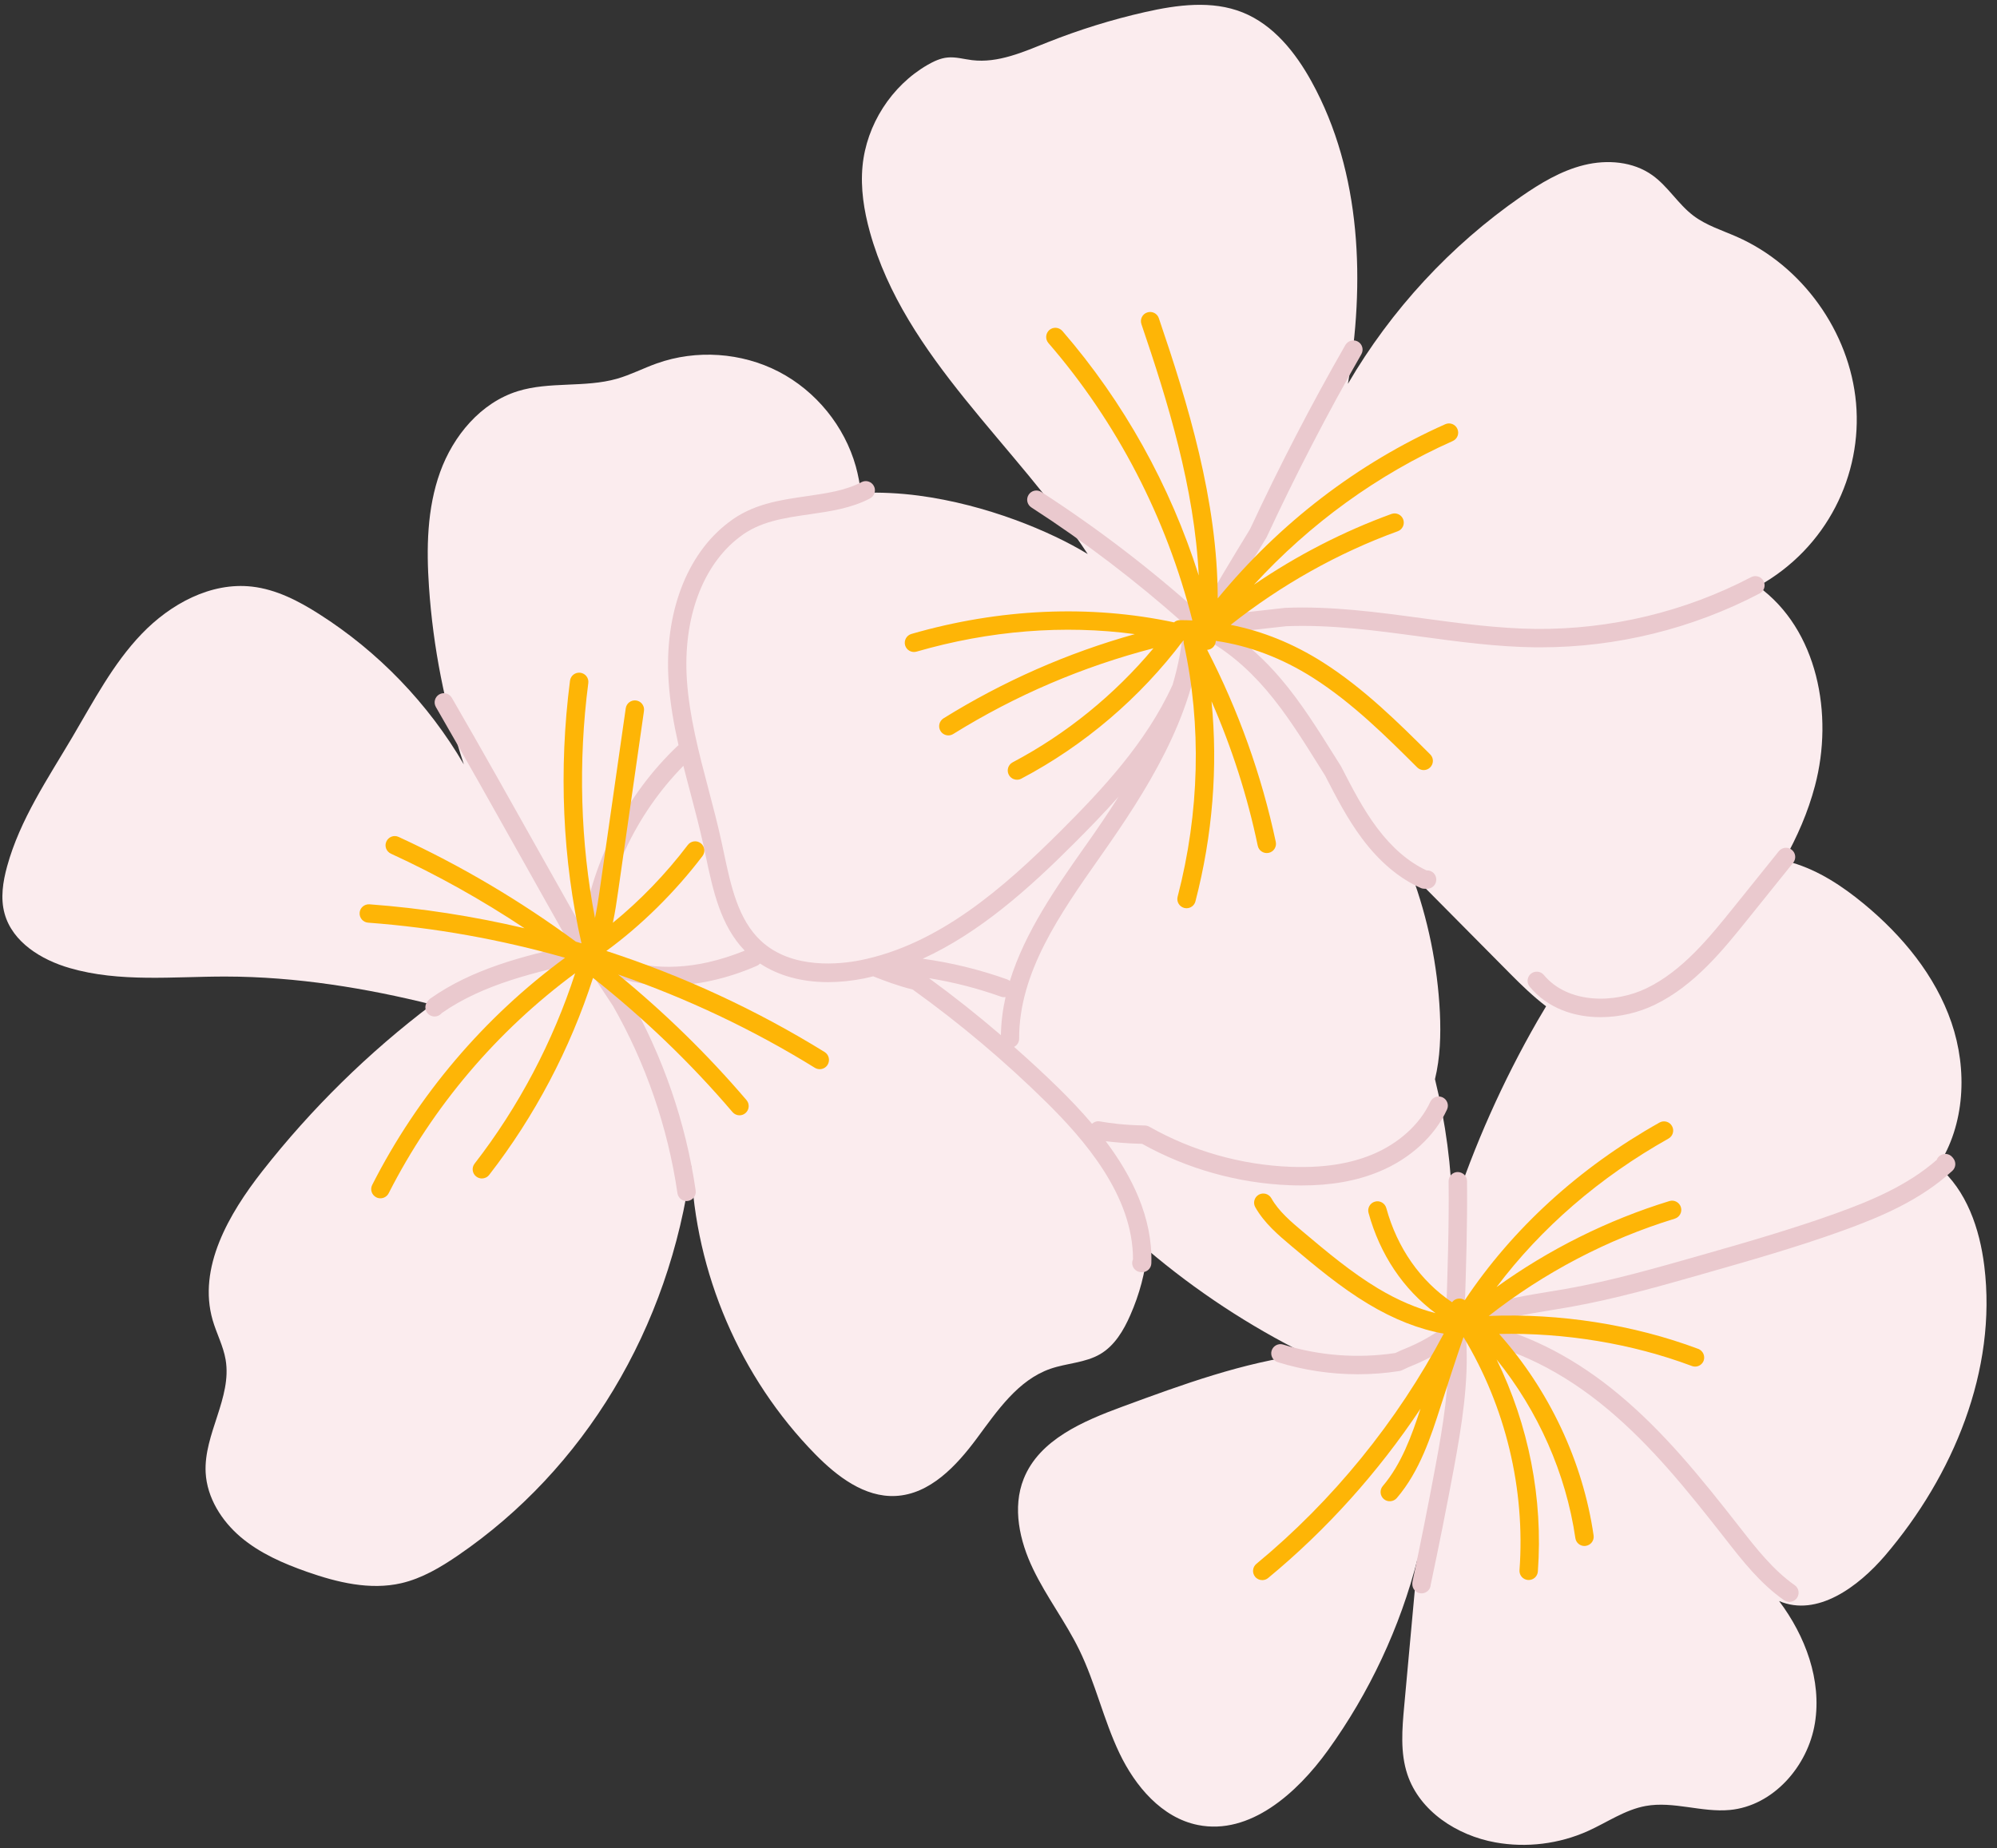 <?xml version="1.0" encoding="UTF-8"?><svg xmlns="http://www.w3.org/2000/svg" xmlns:xlink="http://www.w3.org/1999/xlink" height="301.1" preserveAspectRatio="xMidYMid meet" version="1.0" viewBox="-0.4 -0.8 325.3 301.1" width="325.3" zoomAndPan="magnify"><rect x="-0.4" y="-0.8" width="325.3" height="301.1" fill="#333333" stroke="none"/><g id="change1_1"><path d="M322.83,205.47c-0.75-6.07-2.87-12.32-7.55-16.26c4.43-6.79,4.83-15.73,2.2-23.41 c-2.63-7.67-8.01-14.17-14.27-19.34c-3.48-2.87-7.33-5.42-11.66-6.7c-0.45-0.13-0.91-0.24-1.36-0.35c2.16-3.85,3.93-7.89,5.06-12.18 c3.07-11.58,0.44-25.49-9.28-32.5c11.3-6.26,17-18.24,15.97-29.86c-1.04-11.62-8.77-22.4-19.44-27.1c-2.41-1.06-4.98-1.85-7.07-3.44 c-2.49-1.89-4.12-4.76-6.67-6.58c-3.14-2.25-7.36-2.58-11.11-1.66c-3.75,0.92-7.13,2.96-10.3,5.16 c-11.46,7.95-21.15,18.44-28.18,30.49c2.78-16.28,2.29-34.33-5.92-49.24c-2.61-4.74-6.2-9.25-11.22-11.27 c-5-2.01-10.66-1.25-15.92-0.06c-5.39,1.22-10.69,2.87-15.83,4.91c-3.97,1.58-8.09,3.44-12.34,2.92c-1.33-0.16-2.65-0.56-3.99-0.43 c-1.17,0.11-2.26,0.63-3.27,1.21c-5.87,3.4-9.94,9.74-10.58,16.49c-0.34,3.6,0.23,7.24,1.2,10.73 c5.69,20.48,23.85,34.67,35.48,52.47c-6-3.67-16.48-8.06-27.54-9.52c-3.11-0.41-6.26-0.56-9.41-0.45c-0.16-1.45-0.43-2.88-0.82-4.3 c-1.84-6.57-6.5-12.3-12.56-15.44s-13.43-3.64-19.86-1.35c-2.19,0.78-4.26,1.86-6.49,2.5c-5.24,1.49-10.97,0.41-16.17,2.03 c-6.02,1.88-10.5,7.25-12.64,13.19c-2.14,5.94-2.24,12.41-1.81,18.71c0.67,9.83,2.59,19.57,5.68,28.91 c-5.77-9.89-13.93-18.37-23.59-24.51c-3.34-2.13-6.97-4.01-10.91-4.46c-6.72-0.77-13.31,2.83-17.99,7.71 c-4.68,4.88-7.84,10.98-11.28,16.8c-4.01,6.79-8.54,13.45-10.63,21.06c-0.69,2.51-1.11,5.2-0.41,7.71 c1.28,4.64,5.96,7.52,10.58,8.86c8.18,2.38,16.9,1.38,25.42,1.39c11.53,0.01,23.05,1.92,33.62,4.56 c-10.34,7.81-19.65,16.96-27.64,27.15c-5.47,6.98-10.55,15.75-8.09,24.27c0.63,2.17,1.73,4.21,2.11,6.43 c1.07,6.2-3.58,12.14-3.25,18.42c0.22,4.09,2.59,7.85,5.71,10.5c3.13,2.65,6.96,4.31,10.83,5.67c4.91,1.72,10.22,3.01,15.3,1.85 c3.39-0.78,6.45-2.6,9.32-4.57c20.36-13.94,34.4-36.77,37.93-63.48c0.63,17.44,7.98,34.56,20.2,47.02 c3.55,3.62,8.03,7.06,13.09,6.81c5.59-0.27,9.9-4.88,13.23-9.37s6.7-9.51,11.99-11.35c2.68-0.93,5.68-0.96,8.13-2.4 c2.34-1.38,3.8-3.85,4.89-6.34c1.49-3.38,2.47-7,2.78-10.67c7.9,6.71,16.62,12.45,25.9,17.05c-10.31,1.3-20.17,4.92-29.92,8.51 c-6.44,2.37-13.57,5.39-16.12,11.76c-1.88,4.71-0.68,10.13,1.52,14.7c2.19,4.57,5.32,8.65,7.54,13.21 c2.63,5.4,3.94,11.36,6.52,16.78c2.58,5.42,6.91,10.55,12.8,11.73c8.44,1.69,16.12-5.17,21.16-12.15 c6.78-9.4,11.78-20.08,14.64-31.31c-0.73,8.02-1.46,16.04-2.2,24.06c-0.34,3.74-0.67,7.61,0.52,11.17c2.01,6,8.08,9.93,14.31,11.06 c5.07,0.92,10.42,0.26,15.12-1.86c3.12-1.41,6.02-3.46,9.38-4.07c4.52-0.82,9.14,1.08,13.71,0.65c7.07-0.66,12.72-7.13,13.86-14.14 c1.14-7.01-1.56-14.22-5.83-19.9c6.17,2.65,12.88-2.3,17.25-7.4C317.78,239.64,324.93,222.45,322.83,205.47z M236.2,196.63 c-0.15-7.27-1.11-14.53-2.85-21.6c0.85-3.49,0.97-7.22,0.8-10.83c-0.38-7.7-1.94-15.34-4.62-22.57c5.37,5.42,10.73,10.84,16.1,16.25 c1.8,1.82,3.74,3.69,5.82,5.28c-0.47,0.77-0.93,1.55-1.38,2.33C244.4,175.36,239.74,185.81,236.2,196.63z" fill="#fbecee"/></g><g id="change2_1"><path d="M185.65,185.57c7.34,4.09,15.64,6.42,24.04,6.74c0.65,0.03,1.29,0.04,1.92,0.04c4.83,0,8.98-0.74,12.65-2.26 c5.02-2.08,9.05-5.76,11.05-10.11c0.35-0.75,0.02-1.64-0.73-1.99c-0.75-0.35-1.64-0.02-1.99,0.73c-1.69,3.67-5.15,6.8-9.47,8.59 c-3.74,1.55-8.09,2.2-13.31,2c-8.04-0.31-16-2.57-23.01-6.54c-0.22-0.12-0.46-0.19-0.71-0.19c-3.64-0.08-5.45-0.36-7.36-0.67 c-0.47-0.08-0.92,0.09-1.25,0.39c-1.81-2.14-3.67-4.07-5.39-5.76c-2.36-2.32-4.81-4.57-7.3-6.77c0.49-0.25,0.82-0.75,0.82-1.34 c-0.03-10.79,6.66-20.31,13.13-29.53l0.35-0.5c7.17-10.21,14.83-22.13,16.13-35.45c0.04,0,0.07,0.01,0.1,0.01 c3.87,2.05,7.35,4.91,10.59,8.71c3.18,3.73,5.81,7.93,8.85,12.8l0.69,1.1c1.79,3.48,3.64,7.08,6.07,10.32 c2.82,3.75,6.02,6.44,9.51,7.99c0.19,0.09,0.39,0.12,0.62,0.13l0.42,0c0.83,0,1.5-0.68,1.49-1.51c0-0.83-0.68-1.49-1.5-1.49 c0,0-0.01,0-0.01,0l-0.09,0c-2.91-1.36-5.62-3.69-8.04-6.92c-2.29-3.05-4.09-6.56-5.83-9.94c-0.02-0.04-0.04-0.08-0.06-0.11 l-0.72-1.15c-3.11-4.97-5.79-9.25-9.11-13.15c-2.56-3-5.26-5.46-8.19-7.44c2.49-0.34,5.33-0.66,9.12-1.07 c7.27-0.29,14.66,0.71,21.82,1.68c6.12,0.83,12.45,1.69,18.76,1.76c0.28,0,0.56,0,0.85,0c12.39,0,24.71-3.03,35.68-8.78 c0.73-0.38,1.02-1.29,0.63-2.02c-0.38-0.73-1.29-1.02-2.03-0.63c-10.79,5.65-22.94,8.54-35.1,8.43c-6.12-0.07-12.36-0.91-18.39-1.73 c-7.3-0.99-14.86-2.01-22.4-1.7c-0.03,0-0.07,0-0.1,0.01c-4.5,0.49-7.67,0.85-10.53,1.27c2.29-4.07,4.67-7.98,7.36-12.38l0.18-0.29 c0.03-0.05,0.06-0.1,0.08-0.15c4.69-10.1,9.88-20.12,15.42-29.79c0.41-0.72,0.16-1.64-0.56-2.05c-0.72-0.41-1.63-0.16-2.05,0.56 c-5.57,9.72-10.78,19.79-15.5,29.94l-0.13,0.22c-2.94,4.82-5.51,9.06-8.02,13.57c-8.07-7.25-16.76-13.9-25.87-19.79 c-0.7-0.45-1.62-0.25-2.07,0.45c-0.45,0.7-0.25,1.62,0.45,2.07c8.7,5.62,17.01,11.96,24.76,18.85c-0.15,3.43-0.79,6.78-1.76,10.05 c-0.01,0.02-0.02,0.04-0.03,0.06c-4.28,9.41-11.61,17.16-18.14,23.69c-9.47,9.46-19.98,18.57-32.68,21.12 c-3.17,0.63-11.09,1.6-16.2-3.15c-3.74-3.48-4.91-9-6.04-14.33c-0.13-0.6-0.25-1.19-0.38-1.78c-0.63-2.9-1.4-5.81-2.14-8.63 c-1.53-5.8-3.11-11.8-3.51-17.8c-0.66-9.98,2.54-18.67,8.57-23.25c3.25-2.54,7.2-3.11,11.38-3.71c3.35-0.48,6.81-0.98,9.88-2.59 c0.73-0.38,1.02-1.29,0.63-2.02c-0.38-0.73-1.29-1.02-2.02-0.63c-2.61,1.37-5.67,1.81-8.91,2.28c-4.39,0.63-8.92,1.28-12.78,4.31 c-6.82,5.18-10.45,14.83-9.73,25.82c0.23,3.53,0.85,7.02,1.62,10.45c-0.03,0.03-0.08,0.04-0.11,0.07 c-8.28,7.84-13.82,18.55-15.54,29.83c-2.31-4.09-4.61-8.18-6.9-12.26c-4.68-8.34-9.51-16.96-14.38-25.37 c-0.42-0.72-1.33-0.96-2.05-0.55c-0.72,0.42-0.96,1.33-0.55,2.05c4.85,8.39,9.68,17,14.35,25.33c2.52,4.5,5.05,9.01,7.61,13.53 c-7.65,1.7-16.02,3.8-22.87,8.65c-0.09,0.07-0.18,0.14-0.25,0.23l-0.17,0.19c-0.55,0.62-0.5,1.57,0.12,2.12 c0.29,0.25,0.64,0.38,1,0.38c0.41,0,0.82-0.17,1.12-0.5l0.05-0.06c6.81-4.77,15.5-6.73,23.23-8.42c0.65,1.18,1.55,2.55,2.59,4.11 c0.65,0.97,1.35,2.03,2.05,3.11c5.35,9.33,8.98,19.89,10.52,30.54c0.11,0.75,0.75,1.29,1.48,1.29c0.07,0,0.14,0,0.22-0.02 c0.82-0.12,1.39-0.88,1.27-1.7c-1.59-11.02-5.35-21.94-10.92-31.66c-0.72-1.13-1.42-2.18-2.06-3.14c4.56,1.63,10.02,1.86,15.68,0.58 c2.5-0.56,4.95-1.37,7.29-2.4c0.2-0.09,0.36-0.21,0.5-0.36c2.99,1.98,6.79,3.03,11.07,3.03c1.88,0,3.85-0.2,5.87-0.6 c0.5-0.1,0.99-0.23,1.49-0.35c0.01,0.01,0.02,0.02,0.04,0.02c1.87,0.73,3.8,1.48,6.4,2.14c7.68,5.51,14.98,11.67,21.71,18.3 c6.12,6.03,14.18,15.2,14.17,25.64c-0.07,0.16-0.11,0.32-0.13,0.5c-0.06,0.83,0.56,1.54,1.39,1.6l0.12,0.01c0.04,0,0.07,0,0.11,0 c0.37,0,0.73-0.14,1.01-0.39c0.3-0.27,0.48-0.66,0.49-1.07c0.22-7.49-3.21-14.26-7.43-19.88 C181.21,185.31,182.97,185.5,185.65,185.57z M114.96,155.98c-6.88,1.55-13.34,0.66-17.85-2.42c1.05-11.04,6.03-21.68,13.81-29.58 c0.38,1.52,0.78,3.03,1.18,4.53c0.73,2.78,1.49,5.66,2.11,8.5c0.13,0.58,0.25,1.17,0.37,1.76c1.17,5.52,2.38,11.22,6.33,15.32 C118.99,154.87,116.99,155.52,114.96,155.98z M174.56,136.62c2.37-2.37,4.84-4.9,7.25-7.61c-1.68,2.65-3.44,5.22-5.17,7.68 l-0.35,0.49c-4.65,6.62-9.74,13.89-12.19,21.85c-0.13-0.11-0.28-0.2-0.45-0.26c-4.45-1.59-9.07-2.72-13.75-3.36 C159.17,151.17,167.19,144,174.56,136.62z M162.65,161.59c0.25,0.09,0.51,0.1,0.75,0.06c-0.46,2.03-0.72,4.1-0.76,6.21 c-3.78-3.25-7.69-6.35-11.71-9.28C154.92,159.22,158.85,160.23,162.65,161.59z M282.02,147.02l7.34-9.13 c0.52-0.65,1.47-0.75,2.11-0.23c0.65,0.52,0.75,1.46,0.23,2.11l-7.34,9.13c-4.09,5.09-8.73,10.87-15.21,14.01 c-2.64,1.28-5.74,2.02-8.83,2.02c-4.33,0-8.63-1.46-11.54-4.96c-0.53-0.64-0.44-1.58,0.19-2.11c0.64-0.53,1.58-0.44,2.11,0.19 c3.96,4.76,11.59,4.67,16.75,2.16C273.71,157.36,278.12,151.86,282.02,147.02z M317.63,189.96c-5.21,4.8-11.73,7.54-18,9.8 c-7.36,2.65-14.99,4.83-22.36,6.93c-7.11,2.03-14.47,4.13-21.92,5.46c-1.06,0.19-2.13,0.37-3.21,0.54 c-3.77,0.62-7.4,1.21-10.52,2.34c7.42,1.75,14.89,5.67,21.85,11.51c7.28,6.1,13.12,13.32,19.47,21.44l0.07,0.09 c2.67,3.42,5.44,6.96,8.93,9.4c0.68,0.47,0.85,1.41,0.37,2.09c-0.29,0.42-0.76,0.64-1.23,0.64c-0.3,0-0.6-0.09-0.86-0.27 c-3.87-2.7-6.77-6.41-9.58-10.01l-0.07-0.09c-6.24-7.98-11.98-15.07-19.04-20.99c-7.39-6.2-15.34-10.11-23.1-11.39 c0.43,6.95-0.7,13.95-2.02,21.09c-1.17,6.28-2.43,12.62-3.75,18.83c-0.03,0.8-0.69,1.44-1.5,1.44c-0.01,0-0.02,0-0.03,0 c-0.83-0.01-1.49-0.7-1.47-1.53l0-0.11c0-0.1,0.01-0.19,0.03-0.29c1.32-6.23,2.59-12.59,3.76-18.9c1.23-6.6,2.29-13.07,2.04-19.38 c-1.89,1.26-3.9,2.33-6.02,3.18c-0.03,0.01-0.07,0.03-0.1,0.04c0,0-0.36,0.13-1.36,0.62c-0.14,0.07-0.28,0.11-0.43,0.14 c-2.24,0.35-4.51,0.53-6.78,0.53c-4.42,0-8.85-0.66-13.07-1.97c-0.79-0.25-1.23-1.09-0.99-1.88c0.25-0.79,1.09-1.23,1.88-0.99 c5.88,1.83,12.19,2.3,18.27,1.38c0.88-0.43,1.32-0.6,1.5-0.67c2.4-0.96,4.65-2.23,6.72-3.78l0.04-1.2 c0.26-7.74,0.5-15.04,0.42-22.33c-0.01-0.83,0.66-1.51,1.49-1.51c0.83,0.02,1.51,0.66,1.51,1.49c0.07,7.08-0.15,14.14-0.4,21.59 c3.97-1.95,8.77-2.76,13.46-3.53c1.06-0.17,2.12-0.35,3.17-0.53c7.3-1.3,14.58-3.38,21.62-5.39c7.33-2.09,14.91-4.26,22.17-6.87 c5.77-2.07,11.74-4.57,16.48-8.73c0.09-0.24,0.24-0.46,0.46-0.64c0.64-0.53,1.59-0.43,2.11,0.21l0.11,0.13 C318.28,188.53,318.21,189.43,317.63,189.96z" fill="#eac9ce"/></g><g id="change3_1"><path d="M196.95,113.46c1.06,10.73,0.18,21.83-2.62,32.6c-0.18,0.68-0.78,1.12-1.45,1.12c-0.12,0-0.25-0.02-0.38-0.05 c-0.8-0.21-1.28-1.03-1.07-1.83c3.57-13.7,3.92-27.95,1.01-41.21c-0.04-0.18-0.04-0.36-0.02-0.53c-0.03,0.02-0.07,0.03-0.11,0.05 c-6.99,9.28-16.07,17.04-26.35,22.46c-0.22,0.12-0.46,0.17-0.7,0.17c-0.54,0-1.06-0.29-1.33-0.8c-0.39-0.73-0.11-1.64,0.62-2.03 c8.75-4.62,16.59-11,22.94-18.59c-11.52,2.99-22.47,7.67-32.61,13.97c-0.25,0.15-0.52,0.23-0.79,0.23c-0.5,0-0.99-0.25-1.28-0.71 c-0.44-0.7-0.22-1.63,0.48-2.07c9.73-6.04,20.18-10.65,31.16-13.72c-11.51-1.55-23.67-0.59-35.55,2.85 c-0.8,0.23-1.63-0.23-1.86-1.02c-0.23-0.8,0.23-1.63,1.02-1.86c14.36-4.15,29.12-4.8,42.78-1.89c0.26-0.23,0.6-0.36,0.95-0.36 c0.68-0.01,1.36,0.02,2.04,0.05c-4.22-16.73-12.28-32.29-23.45-45.2c-0.54-0.63-0.47-1.57,0.15-2.12c0.63-0.54,1.57-0.47,2.12,0.15 c10,11.55,17.57,25.17,22.22,39.85c-0.69-14.29-5.08-28.44-9.34-40.96c-0.27-0.78,0.15-1.64,0.94-1.9c0.78-0.27,1.64,0.15,1.9,0.94 c4.71,13.84,9.57,29.66,9.59,45.65c10.1-12.28,22.78-22.02,37.06-28.38c0.76-0.34,1.64,0,1.98,0.76c0.34,0.76,0,1.64-0.76,1.98 c-12.21,5.44-23.23,13.43-32.38,23.41c6.96-4.76,14.54-8.67,22.4-11.53c0.78-0.28,1.64,0.12,1.92,0.9c0.28,0.78-0.12,1.64-0.9,1.92 c-9.75,3.54-19.04,8.78-27.21,15.25c5.18,1.02,10.22,3.05,15.05,6.12c6.7,4.26,12.41,9.96,17.45,14.98c0.59,0.58,0.59,1.53,0,2.12 c-0.58,0.59-1.53,0.59-2.12,0c-4.93-4.92-10.52-10.49-16.94-14.58c-5.08-3.23-10.4-5.24-15.86-6.03c0,0.04,0,0.07-0.01,0.11 c-0.07,0.73-0.66,1.31-1.4,1.35c5.1,9.89,8.86,20.4,11.18,31.3c0.17,0.81-0.35,1.61-1.16,1.78c-0.81,0.17-1.61-0.35-1.78-1.16 C202.8,128.93,200.26,121.03,196.95,113.46z M133.93,170.61c-11.14-6.89-23.11-12.42-35.56-16.47c5.65-4.12,11.17-9.55,15.66-15.46 c0.5-0.66,0.37-1.6-0.29-2.1c-0.66-0.5-1.6-0.37-2.1,0.29c-3.56,4.7-7.79,9.08-12.21,12.68c0.37-1.74,0.63-3.47,0.86-5.11 l4.21-29.41c0.12-0.82-0.45-1.58-1.27-1.7c-0.82-0.12-1.58,0.45-1.7,1.27L97.32,144c-0.22,1.54-0.46,3.16-0.8,4.77 c-2.37-12.27-2.76-25.41-1.09-38.28c0.11-0.82-0.47-1.57-1.3-1.68c-0.83-0.1-1.57,0.47-1.68,1.3c-1.87,14.44-1.22,29.2,1.87,42.79 c-0.31-0.09-0.61-0.19-0.92-0.28c-9.03-6.65-18.73-12.4-28.87-17.06c-0.75-0.35-1.64-0.02-1.99,0.74c-0.35,0.75-0.02,1.64,0.74,1.99 c7.54,3.46,14.82,7.54,21.76,12.15c-8.3-1.95-16.74-3.27-25.25-3.9c-0.84-0.05-1.55,0.56-1.61,1.38c-0.06,0.83,0.56,1.55,1.38,1.61 c10.86,0.81,21.61,2.74,32.08,5.72c-13.18,9.69-23.99,22.4-31.41,37.01c-0.38,0.74-0.08,1.64,0.66,2.02 c0.22,0.11,0.45,0.16,0.68,0.16c0.55,0,1.07-0.3,1.34-0.82c7.19-14.14,17.64-26.44,30.38-35.85c-3.61,11.15-9.22,21.79-16.38,31.02 c-0.51,0.65-0.39,1.6,0.26,2.1c0.27,0.21,0.6,0.32,0.92,0.32c0.45,0,0.89-0.2,1.19-0.58c7.41-9.54,13.21-20.56,16.92-32.1 c8.27,6.54,15.91,13.87,22.72,21.86c0.3,0.35,0.72,0.53,1.14,0.53c0.34,0,0.69-0.12,0.97-0.36c0.63-0.54,0.71-1.48,0.17-2.12 c-6.32-7.41-13.34-14.26-20.91-20.46c11.19,3.87,21.97,8.96,32.05,15.2c0.25,0.15,0.52,0.22,0.79,0.22c0.5,0,0.99-0.25,1.28-0.71 C134.85,171.97,134.63,171.05,133.93,170.61z M276.22,218.97c-10.57-3.96-22.52-5.82-34.11-5.36c9.01-7.07,19.38-12.51,30.3-15.85 c0.79-0.24,1.24-1.08,1-1.87c-0.24-0.79-1.08-1.24-1.87-1c-10.03,3.08-19.62,7.86-28.16,14.02c7.25-9.64,16.79-17.9,28.01-24.2 c0.72-0.41,0.98-1.32,0.57-2.04c-0.4-0.72-1.32-0.98-2.04-0.57c-13.07,7.34-23.95,17.29-31.72,28.95c-0.62-0.44-1.48-0.35-1.99,0.23 c-0.03,0.03-0.05,0.07-0.07,0.1c-5.16-3.47-8.93-8.83-10.72-15.35c-0.22-0.8-1.05-1.27-1.84-1.05c-0.8,0.22-1.27,1.04-1.05,1.84 c1.86,6.79,5.68,12.46,10.91,16.33c-3.05-0.78-6.19-2.12-9.39-4.04c-4.34-2.61-8.33-5.96-12.19-9.21c-1.95-1.64-3.96-3.33-5.17-5.48 c-0.41-0.72-1.32-0.97-2.04-0.57c-0.72,0.41-0.98,1.32-0.57,2.04c1.48,2.62,3.8,4.57,5.85,6.3c3.95,3.32,8.03,6.75,12.58,9.48 c4.16,2.5,8.28,4.11,12.27,4.82c-7.57,14.3-18.06,27.22-30.52,37.51c-0.64,0.53-0.73,1.47-0.2,2.11c0.3,0.36,0.72,0.54,1.16,0.54 c0.34,0,0.67-0.11,0.95-0.34c9.53-7.87,17.94-17.24,24.82-27.58c-1.42,4.35-3.11,9.04-6.14,12.59c-0.54,0.63-0.46,1.58,0.16,2.12 c0.63,0.54,1.58,0.46,2.12-0.16c3.75-4.38,5.56-10.02,7.16-15c1.14-3.54,2.31-7.18,3.71-11.23c6.85,11.36,10.08,24.73,9.12,37.98 c-0.06,0.83,0.56,1.54,1.39,1.6c0.04,0,0.07,0,0.11,0c0.78,0,1.44-0.6,1.49-1.39c0.87-11.9-1.5-23.88-6.72-34.54 c6.74,8.34,11.29,18.54,12.83,29.11c0.11,0.75,0.75,1.28,1.48,1.28c0.07,0,0.14,0,0.22-0.02c0.82-0.12,1.39-0.88,1.27-1.7 c-1.75-12.07-7.25-23.69-15.39-32.83c10.7-0.23,21.66,1.57,31.39,5.22c0.17,0.07,0.35,0.1,0.53,0.1c0.61,0,1.18-0.37,1.4-0.97 C277.39,220.13,277,219.26,276.22,218.97z" fill="#feb506"/></g></svg>